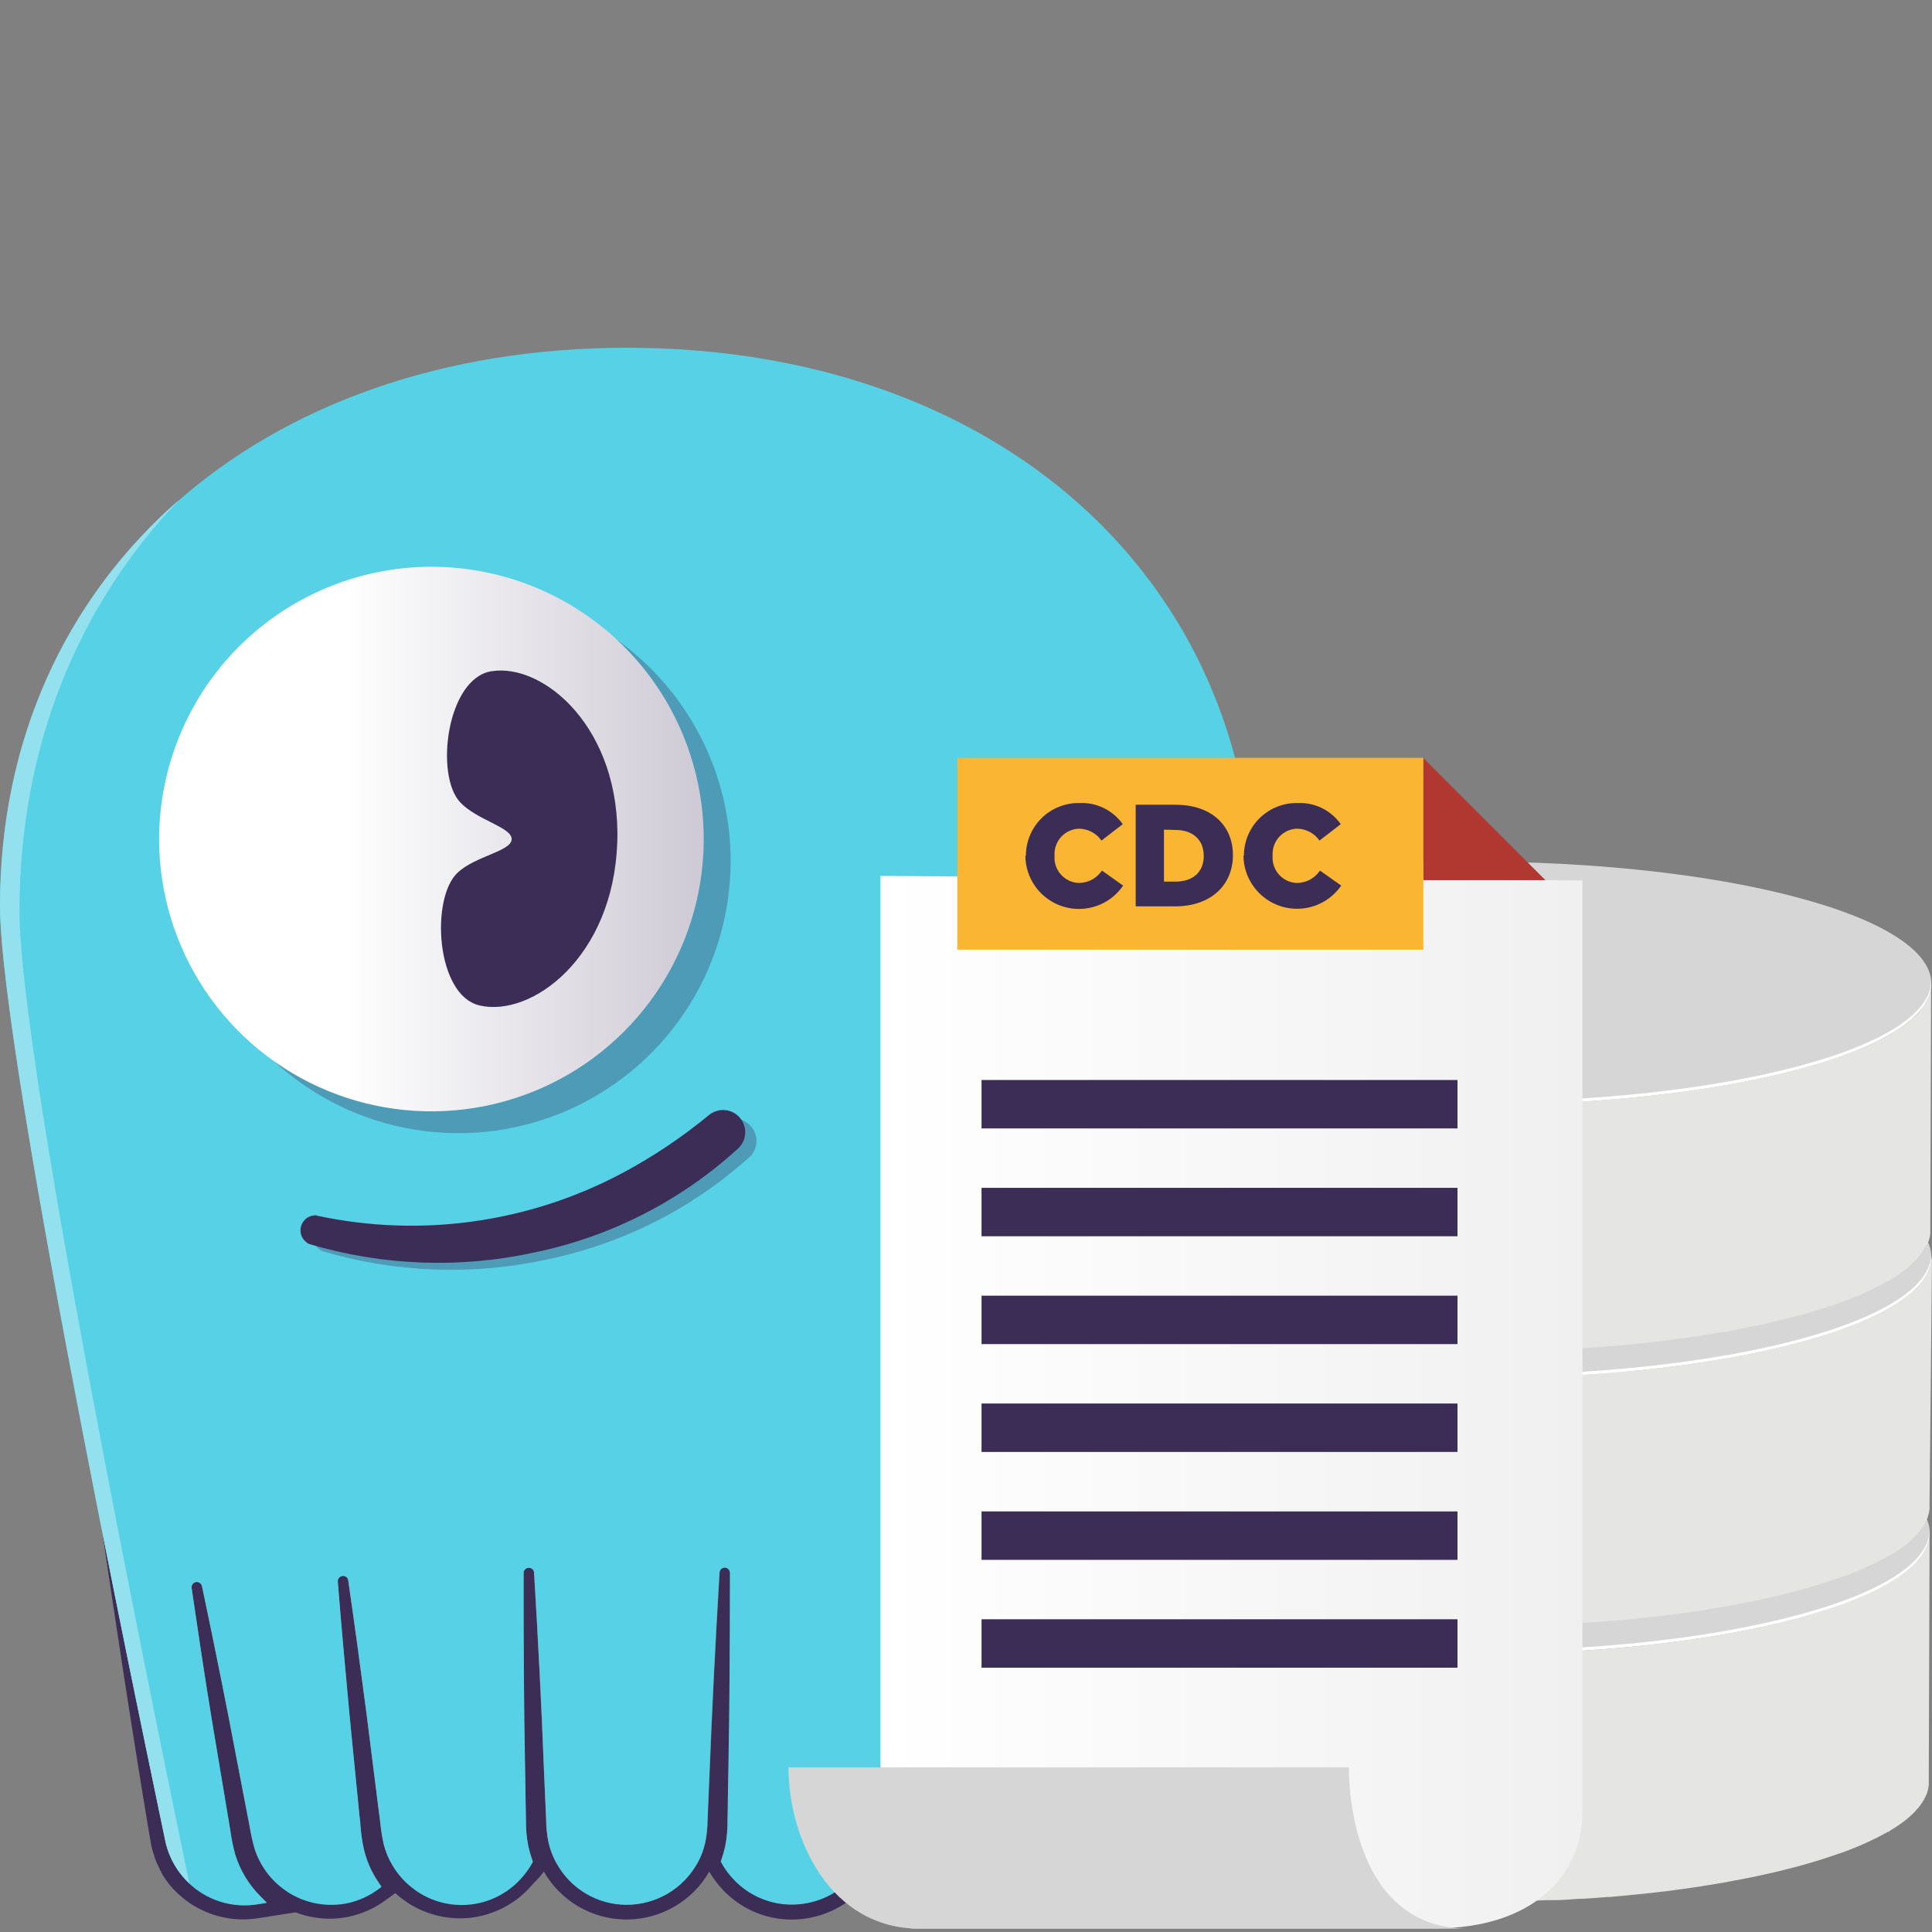 <svg width="200" height="200" viewBox="0 0 200 200" fill="none" xmlns="http://www.w3.org/2000/svg">
<rect x="0" y="0" width="200" height="200" fill="#808080" stroke="none"/>
<path d="M112.631 190.708C112.219 192.558 111.19 194.212 109.713 195.399C108.236 196.586 106.398 197.235 104.504 197.24C104.05 197.238 103.597 197.201 103.149 197.131H103.102L102.285 196.936L102.861 196.344C104.086 195.132 104.986 193.63 105.477 191.977C105.7 191.156 105.869 190.321 105.983 189.478C106.037 189.128 106.092 188.785 106.162 188.435L107.851 178.151C108.629 173.48 109.307 168.864 109.961 164.403C109.973 164.333 109.971 164.26 109.956 164.191C109.94 164.121 109.911 164.055 109.869 163.996C109.828 163.937 109.776 163.888 109.715 163.849C109.655 163.811 109.587 163.785 109.517 163.773C109.446 163.76 109.374 163.762 109.304 163.778C109.234 163.793 109.168 163.823 109.11 163.864C109.051 163.905 109.001 163.957 108.963 164.018C108.925 164.078 108.899 164.146 108.886 164.216C107.96 168.607 107.034 173.184 106.115 177.84L104.145 188.077L103.959 189.058C103.828 189.829 103.659 190.592 103.453 191.346C102.908 193.134 101.764 194.679 100.214 195.722C100.049 195.84 99.877 195.949 99.7 196.049C98.819 196.566 97.847 196.91 96.835 197.061C95.825 197.224 94.793 197.2 93.792 196.99C92.666 196.752 91.605 196.277 90.678 195.597L90.304 195.325L90.553 194.951C91.292 193.885 91.82 192.688 92.11 191.424C92.292 190.569 92.417 189.703 92.484 188.832C92.484 188.505 92.515 188.178 92.577 187.851L93.597 177.513C94.041 172.803 94.453 168.171 94.811 163.718C94.823 163.58 94.781 163.442 94.694 163.333C94.607 163.225 94.482 163.154 94.344 163.134C94.273 163.124 94.201 163.127 94.132 163.145C94.062 163.162 93.997 163.193 93.939 163.235C93.882 163.278 93.833 163.331 93.797 163.393C93.761 163.454 93.738 163.523 93.729 163.594C93.091 168.008 92.46 172.624 91.845 177.318L90.553 187.61C90.506 187.929 90.468 188.24 90.436 188.552C90.355 189.337 90.231 190.116 90.063 190.887C89.877 191.658 89.575 192.395 89.167 193.075C88.575 194.072 87.779 194.934 86.832 195.605L86.754 195.667L86.598 195.776C84.879 196.892 82.812 197.346 80.783 197.053C78.75 196.749 76.902 195.7 75.598 194.11C75.273 193.723 74.987 193.306 74.742 192.865L74.641 192.678L74.711 192.483C74.871 192.016 75.004 191.541 75.108 191.058C75.277 190.163 75.355 189.253 75.341 188.342L75.427 183.235C75.544 177.124 75.591 170.444 75.591 162.807C75.591 162.663 75.533 162.524 75.431 162.422C75.329 162.32 75.19 162.262 75.046 162.262C74.901 162.262 74.763 162.32 74.66 162.422C74.558 162.524 74.501 162.663 74.501 162.807C74.049 170.429 73.722 177.1 73.481 183.204L73.263 188.419C73.257 189.172 73.182 189.923 73.037 190.661C72.882 191.401 72.62 192.115 72.259 192.779L72.197 192.888C71.469 194.185 70.409 195.264 69.125 196.016C67.842 196.767 66.381 197.162 64.894 197.162H64.77C63.313 197.143 61.888 196.74 60.637 195.993C59.386 195.247 58.355 194.184 57.647 192.911C57.612 192.861 57.581 192.809 57.553 192.756C57.203 192.094 56.942 191.39 56.775 190.661C56.625 189.892 56.547 189.11 56.541 188.326L56.3 183.18C56.051 176.742 55.716 170.071 55.28 162.784C55.28 162.639 55.223 162.501 55.12 162.399C55.018 162.296 54.88 162.239 54.735 162.239C54.591 162.239 54.452 162.296 54.35 162.399C54.248 162.501 54.19 162.639 54.19 162.784C54.19 170.055 54.19 176.742 54.346 183.211L54.431 188.318C54.42 189.232 54.501 190.145 54.673 191.043C54.779 191.523 54.914 191.996 55.078 192.46L55.148 192.662L55.047 192.849C54.802 193.288 54.515 193.703 54.19 194.087C52.889 195.679 51.043 196.731 49.01 197.037C46.977 197.344 44.903 196.883 43.19 195.745L43.035 195.636L42.957 195.574C42.009 194.904 41.213 194.042 40.621 193.044C40.212 192.366 39.905 191.631 39.71 190.864C39.541 190.093 39.419 189.314 39.344 188.528C39.344 188.209 39.267 187.882 39.22 187.571L37.92 177.256C37.305 172.585 36.674 167.914 36.036 163.531C36.018 163.393 35.947 163.268 35.838 163.182C35.729 163.096 35.59 163.057 35.452 163.072C35.382 163.077 35.313 163.096 35.25 163.128C35.188 163.161 35.132 163.205 35.086 163.259C34.992 163.369 34.945 163.511 34.954 163.656C35.312 168.085 35.732 172.733 36.168 177.458L37.188 187.797C37.188 188.124 37.258 188.451 37.289 188.785C37.346 189.655 37.468 190.519 37.655 191.37C37.949 192.625 38.477 193.814 39.212 194.873L39.477 195.254L39.111 195.527C38.181 196.206 37.121 196.686 35.997 196.936C33.978 197.361 31.873 197.022 30.088 195.986C29.911 195.884 29.74 195.772 29.575 195.651C28.032 194.602 26.888 193.064 26.328 191.284C26.12 190.539 25.954 189.783 25.83 189.019C25.768 188.684 25.706 188.342 25.635 188.022L23.681 177.824C22.771 173.153 21.836 168.591 20.91 164.201C20.88 164.065 20.8 163.946 20.686 163.867C20.572 163.787 20.433 163.754 20.295 163.773C20.153 163.794 20.025 163.87 19.939 163.986C19.853 164.101 19.816 164.245 19.836 164.388C20.49 168.856 21.198 173.48 21.945 178.136L23.642 188.427C23.705 188.777 23.759 189.12 23.814 189.47C23.928 190.313 24.097 191.148 24.32 191.969C24.826 193.614 25.73 195.109 26.951 196.321L27.597 196.975L26.686 197.123C24.584 197.474 22.426 197.007 20.656 195.819C18.886 194.631 17.637 192.811 17.166 190.731C17.096 190.389 14.052 176.205 10.595 158.635C13.623 179.257 15.624 190.879 15.663 191.058C15.725 191.331 15.803 191.603 15.897 191.907C15.918 191.981 15.944 192.054 15.975 192.125V192.187C16.037 192.366 16.099 192.538 16.169 192.709C16.239 192.88 16.27 192.935 16.325 193.051C16.379 193.168 16.457 193.324 16.527 193.456V193.503C16.581 193.615 16.64 193.724 16.706 193.83C16.706 193.892 16.776 193.947 16.807 194.001V194.056C17.016 194.393 17.245 194.718 17.492 195.029C17.617 195.192 17.757 195.348 17.928 195.535L17.998 195.605C18.154 195.776 18.31 195.924 18.466 196.072C20.287 197.759 22.678 198.696 25.161 198.695C25.703 198.694 26.244 198.65 26.78 198.563L27.683 198.423L30.594 197.964C31.228 198.208 31.886 198.385 32.556 198.493C33.071 198.578 33.591 198.622 34.113 198.625C34.796 198.627 35.478 198.554 36.145 198.407C37.488 198.119 38.756 197.551 39.866 196.741L40.24 196.469L40.917 195.978C41.228 196.261 41.558 196.521 41.906 196.757L41.968 196.804L42.186 196.959C43.806 198.019 45.7 198.584 47.635 198.586C48.115 198.586 48.594 198.549 49.068 198.477C51.471 198.107 53.655 196.866 55.202 194.99C55.602 194.606 55.969 194.189 56.3 193.744C57.15 195.233 58.375 196.474 59.852 197.343C61.33 198.213 63.009 198.682 64.723 198.703H65.003C66.717 198.678 68.394 198.208 69.871 197.338C71.348 196.469 72.573 195.23 73.427 193.744C73.705 194.235 74.028 194.699 74.392 195.13C75.934 197.015 78.124 198.256 80.534 198.61C81.003 198.679 81.477 198.713 81.951 198.711C83.886 198.709 85.778 198.147 87.4 197.092L87.626 196.936L87.68 196.889C88.027 196.652 88.357 196.392 88.669 196.111L89.339 196.593L89.712 196.866C90.824 197.681 92.099 198.247 93.449 198.524C94.112 198.664 94.788 198.735 95.465 198.734C95.987 198.731 96.507 198.69 97.022 198.61C97.869 198.48 98.694 198.237 99.475 197.886L101.872 198.462L102.651 198.656H102.705H102.752H102.806C103.337 198.743 103.873 198.788 104.41 198.789C106.664 198.79 108.851 198.026 110.613 196.622C112.376 195.217 113.609 193.256 114.11 191.058C114.149 190.856 116.157 178.774 119.396 157.63C115.83 175.668 112.709 190.366 112.631 190.708Z" fill="#3B2D55"/>
<path d="M64.902 36C26.687 36 0.008 59.767 0.008 93.795C0.008 103.245 5.753 134.213 10.595 158.634C14.075 176.205 17.096 190.389 17.166 190.731C17.637 192.817 18.891 194.642 20.668 195.831C22.445 197.02 24.61 197.482 26.718 197.123L27.628 196.975L26.982 196.321C25.761 195.108 24.857 193.614 24.351 191.969C24.128 191.148 23.959 190.313 23.845 189.47C23.791 189.12 23.736 188.777 23.674 188.427L21.946 178.135C21.167 173.464 20.49 168.856 19.836 164.387C19.816 164.245 19.853 164.1 19.939 163.985C20.025 163.87 20.153 163.794 20.295 163.772C20.433 163.753 20.572 163.787 20.686 163.866C20.8 163.946 20.88 164.065 20.91 164.201C21.837 168.591 22.771 173.176 23.682 177.824L25.651 188.069C25.721 188.388 25.784 188.731 25.846 189.065C25.97 189.829 26.136 190.585 26.344 191.331C26.898 193.122 28.042 194.672 29.59 195.729C29.756 195.85 29.927 195.961 30.104 196.064C31.889 197.1 33.993 197.438 36.013 197.014C37.137 196.764 38.197 196.284 39.127 195.605L39.493 195.332L39.228 194.951C38.493 193.891 37.965 192.703 37.671 191.447C37.484 190.596 37.362 189.732 37.305 188.863C37.305 188.528 37.243 188.201 37.204 187.874L36.184 177.536C35.74 172.811 35.328 168.194 34.97 163.733C34.961 163.589 35.008 163.447 35.102 163.336C35.147 163.282 35.203 163.238 35.266 163.206C35.329 163.174 35.398 163.155 35.468 163.15C35.606 163.134 35.745 163.174 35.854 163.26C35.963 163.346 36.034 163.471 36.052 163.609C36.69 168.007 37.321 172.632 37.936 177.334L39.236 187.648C39.282 187.96 39.321 188.287 39.36 188.606C39.435 189.391 39.557 190.171 39.726 190.941C39.921 191.709 40.228 192.443 40.637 193.121C41.229 194.119 42.025 194.982 42.972 195.651L43.05 195.714L43.206 195.822C44.918 196.961 46.993 197.421 49.026 197.115C51.059 196.808 52.905 195.757 54.206 194.164C54.531 193.78 54.818 193.366 55.062 192.927L55.163 192.74L55.093 192.537C54.93 192.074 54.795 191.6 54.689 191.12C54.517 190.223 54.436 189.31 54.447 188.396L54.362 183.273C54.245 176.804 54.19 170.117 54.206 162.846C54.206 162.701 54.263 162.563 54.365 162.461C54.468 162.358 54.606 162.301 54.751 162.301C54.895 162.301 55.034 162.358 55.136 162.461C55.238 162.563 55.296 162.701 55.296 162.846C55.732 170.133 56.074 176.804 56.316 183.242L56.534 188.349C56.539 189.133 56.617 189.915 56.767 190.685C56.934 191.414 57.196 192.118 57.546 192.779C57.573 192.833 57.604 192.885 57.639 192.934C58.347 194.207 59.379 195.27 60.63 196.017C61.88 196.763 63.306 197.166 64.762 197.185H64.863C66.35 197.186 67.811 196.79 69.094 196.039C70.378 195.288 71.438 194.208 72.165 192.911L72.228 192.802C72.589 192.138 72.851 191.424 73.006 190.685C73.151 189.946 73.227 189.195 73.232 188.442L73.45 183.227C73.691 177.123 74.018 170.452 74.47 162.83C74.47 162.686 74.527 162.547 74.629 162.445C74.732 162.343 74.87 162.285 75.015 162.285C75.159 162.285 75.298 162.343 75.4 162.445C75.502 162.547 75.56 162.686 75.56 162.83C75.56 170.467 75.513 177.147 75.396 183.258L75.311 188.365C75.325 189.276 75.246 190.186 75.077 191.082C74.972 191.564 74.84 192.039 74.68 192.506L74.61 192.701L74.711 192.888C74.956 193.329 75.243 193.747 75.567 194.133C76.871 195.724 78.719 196.772 80.752 197.076C82.781 197.369 84.848 196.915 86.567 195.799L86.723 195.69L86.801 195.628C87.748 194.958 88.544 194.096 89.136 193.098C89.544 192.418 89.846 191.681 90.032 190.91C90.2 190.139 90.324 189.36 90.405 188.575C90.405 188.263 90.475 187.952 90.522 187.633L91.822 177.326C92.437 172.655 93.068 167.984 93.706 163.601C93.715 163.53 93.738 163.462 93.774 163.4C93.81 163.339 93.859 163.285 93.916 163.243C93.974 163.2 94.039 163.169 94.109 163.152C94.178 163.135 94.25 163.131 94.321 163.142C94.459 163.161 94.584 163.232 94.671 163.341C94.757 163.45 94.799 163.587 94.788 163.726C94.43 168.163 94.01 172.811 93.574 177.52L92.554 187.859C92.513 188.186 92.481 188.513 92.46 188.84C92.394 189.711 92.269 190.577 92.087 191.432C91.797 192.696 91.269 193.893 90.53 194.958L90.265 195.332L90.639 195.605C91.566 196.285 92.628 196.76 93.753 196.998C94.755 197.208 95.786 197.232 96.797 197.068C97.808 196.918 98.78 196.574 99.662 196.056C99.838 195.956 100.01 195.847 100.175 195.729C101.726 194.686 102.869 193.141 103.414 191.354C103.621 190.6 103.79 189.836 103.92 189.065L104.107 188.084L106.123 177.824C107.042 173.153 107.968 168.591 108.894 164.201C108.919 164.058 108.999 163.931 109.118 163.848C109.236 163.765 109.382 163.732 109.525 163.757C109.667 163.782 109.794 163.862 109.877 163.98C109.961 164.098 109.993 164.245 109.969 164.387C109.315 168.848 108.606 173.472 107.859 178.135L106.17 188.419C106.1 188.769 106.045 189.112 105.991 189.462C105.877 190.306 105.708 191.14 105.485 191.961C104.994 193.614 104.094 195.116 102.869 196.329L102.293 196.92L103.11 197.115H103.157C103.605 197.186 104.058 197.222 104.511 197.224C106.406 197.22 108.244 196.571 109.721 195.383C111.198 194.196 112.227 192.542 112.639 190.692C112.717 190.35 115.838 175.652 119.404 157.638C124.199 133.365 129.804 103.074 129.804 93.802C129.797 59.767 103.11 36 64.902 36Z" fill="#57D1E5"/>
<path d="M47.456 60.943C41.883 60.943 36.434 62.596 31.8 65.692C27.165 68.789 23.553 73.19 21.42 78.34C19.287 83.489 18.729 89.155 19.817 94.622C20.904 100.088 23.588 105.11 27.529 109.051C31.471 112.992 36.492 115.676 41.959 116.764C47.425 117.851 53.091 117.293 58.241 115.16C63.39 113.027 67.791 109.415 70.888 104.781C73.985 100.146 75.637 94.698 75.637 89.124C75.627 81.653 72.655 74.491 67.372 69.208C62.089 63.925 54.927 60.953 47.456 60.943Z" fill="#4D9BB6"/>
<path d="M16.473 86.85C16.471 92.426 18.123 97.877 21.22 102.514C24.316 107.15 28.718 110.764 33.869 112.899C39.02 115.034 44.688 115.593 50.156 114.506C55.625 113.42 60.648 110.736 64.591 106.794C68.534 102.852 71.22 97.829 72.308 92.361C73.397 86.892 72.839 81.224 70.705 76.073C68.572 70.921 64.959 66.518 60.323 63.421C55.688 60.323 50.237 58.669 44.662 58.669C37.189 58.678 30.025 61.649 24.741 66.932C19.456 72.215 16.483 79.378 16.473 86.85Z" fill="url(#paint0_linear_37_4)"/>
<path d="M63.89 87.263C63.477 99.096 55.023 105.355 49.636 104.078C45.113 103.012 44.553 92.969 47.379 90.33C49.239 88.602 52.929 88.127 52.968 86.882C53.007 85.636 49.364 84.904 47.635 83.052C44.996 80.226 46.258 70.246 50.85 69.49C56.3 68.595 64.311 75.43 63.898 87.263" fill="#3B2D55"/>
<g opacity="0.15">
<path d="M58.301 72.293C60.737 75.407 62.458 79.868 62.263 85.527C61.85 97.36 53.396 103.627 48.001 102.35C47.655 102.265 47.324 102.126 47.02 101.938C47.284 102.458 47.652 102.919 48.102 103.29C48.552 103.661 49.075 103.935 49.636 104.094C55.023 105.371 63.477 99.112 63.89 87.279C64.131 80.444 61.555 75.282 58.301 72.308" fill="#3B2D55"/>
</g>
<path d="M18.582 51.71C6.858 61.924 0 76.528 0 93.748C0 110.003 16.994 189.867 17.127 190.685C17.498 192.328 18.362 193.819 19.602 194.959C15.422 174.835 2.016 109.473 2.016 94.324C2.016 77.345 8.034 62.687 18.582 51.71Z" fill="#93E1EF"/>
<path d="M34.129 126.545C44.876 128.865 56.099 127.304 65.805 122.139C68.979 120.435 71.978 118.422 74.758 116.129C75.227 115.844 75.782 115.732 76.325 115.815C76.868 115.898 77.364 116.17 77.727 116.583C78.09 116.996 78.295 117.523 78.307 118.072C78.319 118.621 78.138 119.157 77.794 119.586C71.878 124.991 64.619 128.707 56.775 130.344C49.025 132.061 40.966 131.774 33.358 129.511C33.026 129.358 32.758 129.093 32.601 128.762C32.445 128.431 32.41 128.056 32.503 127.702C32.596 127.348 32.811 127.038 33.109 126.826C33.408 126.615 33.772 126.515 34.136 126.545" fill="#4D9BB6"/>
<path d="M32.774 125.837C43.523 128.159 54.746 126.595 64.451 121.423C67.626 119.724 70.625 117.714 73.403 115.421C73.864 115.047 74.452 114.866 75.043 114.916C75.635 114.966 76.184 115.243 76.576 115.689C76.967 116.135 77.171 116.716 77.144 117.308C77.117 117.901 76.862 118.461 76.431 118.87C70.52 124.282 63.259 128.001 55.412 129.636C47.666 131.34 39.613 131.045 32.011 128.78C31.679 128.627 31.411 128.361 31.255 128.031C31.098 127.7 31.064 127.324 31.156 126.97C31.249 126.616 31.464 126.306 31.763 126.095C32.061 125.883 32.425 125.784 32.79 125.814" fill="#3B2D55"/>
<path d="M199.735 159.078C199.735 159.187 199.735 159.296 199.681 159.405C199.626 159.514 199.634 159.6 199.603 159.693C199.572 159.787 199.533 159.911 199.494 160.02C199.455 160.129 199.408 160.207 199.362 160.3C199.315 160.394 199.253 160.518 199.19 160.62C199.128 160.721 199.074 160.814 199.011 160.908C198.949 161.001 198.863 161.118 198.786 161.227C198.708 161.336 198.638 161.414 198.552 161.507L198.256 161.834L197.976 162.106L197.61 162.433L197.291 162.698C197.127 162.83 196.948 162.955 196.769 163.08L196.442 163.313C196.232 163.461 196.006 163.601 195.773 163.741L195.477 163.92C195.096 164.138 194.699 164.364 194.255 164.574L193.905 164.746L192.838 165.236L192.324 165.454L191.639 165.726C191.429 165.812 191.211 165.898 190.985 165.976C190.759 166.053 190.503 166.155 190.253 166.24L189.545 166.489L188.767 166.746L187.988 166.98L187.132 167.229L186.034 167.533C185.333 167.727 184.602 167.906 183.862 168.077L183.216 168.225C182.648 168.358 182.064 168.482 181.464 168.607L180.873 168.731C180.094 168.887 179.316 169.035 178.537 169.175L178.109 169.245C177.432 169.362 176.755 169.471 176.062 169.572L175.205 169.704L174.053 169.86L173.072 169.993L171.897 170.133L170.908 170.249L169.701 170.382L168.697 170.483L167.467 170.592L166.51 170.678L163.839 170.872H163.45L161.115 170.997L160.22 171.036L158.663 171.098H157.713H156.117H155.222H150.551H149.188H148.254L146.775 171.051H145.997L144.222 170.973H143.723L141.466 170.841H141.092L139.177 170.709L138.399 170.639L136.935 170.506L136.157 170.436L134.6 170.265L133.72 170.164L132.295 169.993L131.517 169.884C130.738 169.782 130.022 169.681 129.283 169.564L128.893 169.51C128.047 169.375 127.214 169.235 126.394 169.089L125.873 168.996C124.806 168.794 123.763 168.591 122.759 168.365L122.455 168.295C121.389 168.062 120.346 167.813 119.341 167.517C112.335 165.656 107.991 163.368 106.255 160.97C105.715 160.277 105.415 159.427 105.399 158.549L105.313 184.239C105.313 187.477 109.984 190.731 119.256 193.199C120.252 193.464 121.295 193.713 122.37 193.978L122.673 194.048C123.685 194.266 124.736 194.476 125.787 194.67L126.068 194.725L126.309 194.772C127.129 194.917 127.962 195.057 128.808 195.192L129.197 195.247L131.431 195.566L131.805 195.62L132.241 195.675L133.666 195.846L134.553 195.947C135.075 196.009 135.604 196.064 136.11 196.111L136.709 196.173H136.873L138.321 196.297C138.593 196.297 138.858 196.352 139.099 196.368C139.73 196.422 140.36 196.469 140.999 196.508H141.357L143.615 196.632C143.786 196.632 143.957 196.632 144.128 196.632L145.888 196.718H145.927H146.705L148.137 196.765H149.087C149.539 196.765 149.982 196.765 150.434 196.765H153.75H155.128H155.385H156.031H157.588H158.554L160.111 196.702H160.64H161.006C161.784 196.702 162.563 196.624 163.341 196.57H163.731C164.626 196.515 165.521 196.453 166.401 196.375H166.65L167.35 196.313L168.588 196.196L169.592 196.095L170.799 195.97L171.788 195.854L172.971 195.714L173.944 195.581L175.096 195.418L175.595 195.348L175.953 195.293L178.008 194.958L178.428 194.888C179.207 194.748 179.985 194.6 180.764 194.445L181.355 194.328C181.947 194.203 182.539 194.079 183.107 193.946L183.753 193.799C184.493 193.619 185.224 193.44 185.925 193.254L186.501 193.098L187.023 192.95L187.879 192.701L188.658 192.46L189.436 192.203L190.144 191.961L190.923 191.697L191.569 191.448L192.254 191.175L192.534 191.058L192.768 190.949C193.142 190.794 193.492 190.63 193.834 190.459L194.185 190.295C194.613 190.077 195.026 189.859 195.407 189.641H195.461C195.547 189.595 195.617 189.54 195.703 189.486C195.936 189.346 196.162 189.205 196.372 189.065L196.699 188.832C196.886 188.707 197.057 188.575 197.221 188.45L197.361 188.341L197.54 188.186L197.906 187.859L198.186 187.586L198.482 187.251C198.533 187.206 198.579 187.157 198.622 187.104L198.716 186.971L198.941 186.66L199.128 186.372L199.292 186.053C199.327 185.998 199.359 185.941 199.385 185.881C199.385 185.842 199.385 185.804 199.424 185.765C199.463 185.726 199.502 185.547 199.533 185.445C199.565 185.351 199.591 185.255 199.611 185.157C199.611 185.048 199.65 184.939 199.665 184.83C199.681 184.721 199.665 184.698 199.665 184.636V184.441L199.751 158.751C199.751 158.86 199.746 158.97 199.735 159.078Z" fill="#E5E5E4"/>
<path d="M185.824 149.729C204.328 154.641 204.43 162.62 186.042 167.533C167.654 172.445 137.737 172.453 119.232 167.533C100.728 162.613 100.627 154.641 119.022 149.721C137.418 144.801 167.319 144.809 185.824 149.729Z" fill="#D6D6D6"/>
<path d="M186.042 167.206C167.654 172.126 137.737 172.126 119.232 167.206C110.116 164.785 105.477 161.624 105.305 158.448C105.157 161.733 109.797 165.034 119.232 167.54C137.737 172.453 167.654 172.453 186.042 167.54C195.384 165.049 199.93 161.764 199.751 158.494C199.619 161.647 195.057 164.8 186.042 167.206Z" fill="white"/>
<path d="M199.899 130.531C199.899 130.64 199.899 130.749 199.852 130.858C199.805 130.967 199.798 131.045 199.774 131.146C199.751 131.248 199.704 131.357 199.657 131.465C199.611 131.574 199.58 131.66 199.533 131.754C199.486 131.847 199.424 131.972 199.362 132.073L199.183 132.361C199.105 132.462 199.035 132.571 198.949 132.672L198.723 132.952C198.628 133.07 198.527 133.181 198.42 133.287C198.334 133.381 198.241 133.466 198.139 133.56C198.038 133.653 197.906 133.778 197.774 133.887C197.641 133.996 197.571 134.066 197.454 134.151C197.338 134.237 197.12 134.408 196.941 134.533L196.606 134.766L195.944 135.187L195.648 135.373C195.267 135.591 194.87 135.809 194.418 136.027C194.309 136.082 194.185 136.136 194.076 136.199L193.001 136.689L192.488 136.907L191.81 137.18L191.156 137.429L190.378 137.693L189.677 137.935C189.413 138.028 189.148 138.106 188.899 138.192L188.12 138.433L187.264 138.682L186.174 138.986C185.466 139.18 184.742 139.359 184.002 139.531L183.356 139.678L181.604 140.06L181.005 140.185C180.227 140.332 179.448 140.48 178.67 140.62L178.241 140.698C177.572 140.807 176.887 140.924 176.194 141.025L175.338 141.15C174.956 141.212 174.559 141.259 174.193 141.313L173.212 141.446L172.037 141.586L171.04 141.703L169.834 141.835L168.837 141.928L167.623 142.014L166.673 142.092C165.786 142.17 164.898 142.232 164.003 142.294C163.871 142.294 163.738 142.294 163.606 142.294L161.27 142.419H160.367L158.849 142.481H157.892H156.335H155.447H150.777H149.422H148.488L147.009 142.434H146.23L144.455 142.349H143.957L141.699 142.216H141.334C140.69 142.18 140.052 142.133 139.418 142.076L138.64 142.014L137.176 141.882L136.398 141.804C135.869 141.757 135.339 141.703 134.841 141.64L133.961 141.539L132.529 141.368L131.75 141.259C130.972 141.158 130.256 141.056 129.524 140.94L129.127 140.885C128.286 140.753 127.453 140.613 126.636 140.465L126.114 140.364C125.048 140.169 124.005 139.959 123 139.741L122.697 139.671C121.63 139.437 120.595 139.188 119.583 138.892C112.576 137.039 108.24 134.751 106.504 132.353C105.963 131.66 105.66 130.811 105.64 129.932L105.391 155.676C105.391 158.915 110.062 162.161 119.334 164.637C120.33 164.901 121.373 165.15 122.448 165.415L122.751 165.485C123.763 165.703 124.814 165.913 125.865 166.108L126.145 166.162L126.387 166.209C127.207 166.36 128.04 166.5 128.886 166.63L129.275 166.684L131.509 167.003L131.883 167.058L132.319 167.112L133.743 167.283L134.631 167.385C135.152 167.447 135.682 167.501 136.188 167.548L136.787 167.61H136.951L138.399 167.735C138.671 167.735 138.936 167.79 139.177 167.805C139.808 167.86 140.438 167.906 141.077 167.945H141.435L143.692 168.07H144.206L145.966 168.155H146.004H146.783L148.215 168.202H149.165C149.617 168.202 150.06 168.202 150.512 168.202H153.828H155.206H155.463H156.109H157.666H158.631L160.188 168.14H160.718H161.084C161.862 168.14 162.641 168.062 163.419 168.007H163.808C164.704 167.953 165.599 167.883 166.479 167.813H166.728L167.428 167.751L168.666 167.634L169.67 167.533L170.877 167.408L171.866 167.291L173.049 167.151L174.022 167.019L175.174 166.855L175.672 166.785L176.031 166.731L178.086 166.396L178.506 166.326C179.285 166.186 180.063 166.038 180.842 165.882L181.433 165.765C182.025 165.641 182.616 165.516 183.185 165.384L183.831 165.236C184.57 165.057 185.302 164.878 186.003 164.691L186.579 164.535L187.101 164.388L187.957 164.138L188.735 163.897L189.514 163.64L190.222 163.399L191.001 163.134L191.647 162.885L192.332 162.613L192.612 162.496L192.846 162.387C193.219 162.231 193.57 162.068 193.912 161.896L194.263 161.733C194.691 161.515 195.103 161.297 195.485 161.079H195.539C195.625 161.032 195.695 160.978 195.781 160.923C196.014 160.783 196.24 160.643 196.45 160.503L196.777 160.269C196.964 160.145 197.135 160.012 197.299 159.888L197.439 159.779L197.618 159.623L197.984 159.296L198.264 159.024L198.56 158.689C198.61 158.644 198.657 158.594 198.7 158.541L198.793 158.409L199.019 158.097L199.206 157.809L199.369 157.49C199.405 157.436 199.436 157.378 199.463 157.319C199.463 157.319 199.463 157.241 199.502 157.202C199.541 157.163 199.58 156.984 199.611 156.875C199.644 156.784 199.67 156.69 199.689 156.595C199.689 156.486 199.728 156.377 199.743 156.268C199.759 156.159 199.743 156.136 199.743 156.073V155.879L200 130.142C199.974 130.274 199.94 130.404 199.899 130.531Z" fill="#E5E5E4"/>
<path d="M185.995 121.182C204.5 126.094 204.593 134.073 186.213 138.986C167.833 143.898 137.9 143.906 119.396 138.986C100.891 134.066 100.798 126.094 119.186 121.174C137.573 116.254 167.483 116.262 185.995 121.182Z" fill="#D6D6D6"/>
<path d="M186.213 138.659C167.818 143.579 137.9 143.579 119.396 138.659C110.28 136.237 105.64 133.077 105.469 129.901C105.329 133.186 109.968 136.487 119.396 138.986C137.9 143.906 167.818 143.906 186.213 138.986C195.555 136.494 200.101 133.209 199.922 129.94C199.782 133.1 195.228 136.245 186.213 138.659Z" fill="white"/>
<path d="M199.899 102.233C199.899 102.342 199.899 102.451 199.852 102.56C199.805 102.669 199.798 102.747 199.774 102.848C199.751 102.95 199.704 103.059 199.657 103.168C199.611 103.276 199.58 103.362 199.533 103.456L199.362 103.775L199.183 104.063C199.105 104.164 199.035 104.273 198.949 104.374L198.762 104.647C198.667 104.764 198.566 104.876 198.459 104.981C198.373 105.075 198.28 105.16 198.178 105.254C198.077 105.347 197.945 105.472 197.812 105.581C197.68 105.69 197.61 105.76 197.493 105.845C197.377 105.931 197.159 106.102 196.979 106.227L196.645 106.46L195.983 106.881L195.687 107.068C195.306 107.286 194.909 107.504 194.457 107.722C194.348 107.776 194.224 107.831 194.115 107.893L193.04 108.383L192.527 108.601L191.849 108.874L191.195 109.123L190.417 109.388L189.716 109.629L188.938 109.886L188.159 110.127L187.303 110.376L186.213 110.68C185.505 110.874 184.781 111.054 184.041 111.225L183.395 111.373L181.643 111.754L181.044 111.879C180.265 112.027 179.487 112.175 178.709 112.315L178.28 112.393C177.611 112.502 176.926 112.618 176.233 112.719L175.377 112.844C174.995 112.906 174.598 112.953 174.232 113.008L173.251 113.14L172.076 113.28L171.079 113.397L169.873 113.529L168.876 113.623L167.638 113.739L166.689 113.817C165.801 113.895 164.914 113.957 164.019 114.02H163.622C162.843 114.074 162.065 114.113 161.286 114.152H160.383L158.865 114.214H157.907H156.35H155.463H150.792H149.438H148.503L147.024 114.167H146.246L144.471 114.082H143.973L141.715 113.949H141.349C140.706 113.908 140.067 113.861 139.434 113.809L138.656 113.747L137.192 113.615L136.414 113.537C135.884 113.49 135.355 113.436 134.857 113.373L133.977 113.272L132.544 113.101L131.766 112.992C130.988 112.891 130.271 112.79 129.54 112.673L129.143 112.618C128.302 112.486 127.469 112.346 126.651 112.198L126.13 112.097C125.063 111.902 124.02 111.692 123.016 111.474L122.712 111.404C121.646 111.17 120.61 110.921 119.598 110.625C112.592 108.773 108.256 106.484 106.52 104.086C105.978 103.393 105.675 102.544 105.656 101.665L105.344 127.223C105.344 130.461 109.976 133.707 119.295 136.183C120.291 136.448 121.327 136.697 122.409 136.961L122.712 137.032C123.732 137.249 124.775 137.46 125.826 137.654L126.106 137.709L126.348 137.748C127.165 137.896 127.998 138.036 128.839 138.168L129.236 138.23L131.47 138.55L131.836 138.604L132.272 138.659L133.704 138.83L134.584 138.931L136.141 139.094L136.74 139.157H136.904L138.36 139.281L139.138 139.351C139.769 139.406 140.407 139.445 141.046 139.492H141.404C142.182 139.546 142.906 139.585 143.661 139.624H144.183L145.934 139.702H145.981H146.76L148.192 139.748H149.15H150.489H153.813H155.183H155.44H156.086H157.643H158.6L160.157 139.694H160.694H161.06L163.396 139.562H163.785C164.68 139.507 165.568 139.437 166.455 139.367H166.704L167.405 139.305L168.643 139.188L169.639 139.087L170.846 138.962L171.842 138.845L173.018 138.697L173.991 138.573L175.143 138.409L175.649 138.339L175.999 138.285L178.055 137.95L178.475 137.88C179.274 137.74 180.053 137.592 180.81 137.436L181.41 137.312C182.001 137.195 182.585 137.063 183.161 136.938L183.808 136.79C184.547 136.611 185.271 136.432 185.98 136.245L186.556 136.09L187.069 135.934L187.934 135.685L188.712 135.451L189.49 135.194L190.191 134.953L190.931 134.688L191.585 134.439L192.262 134.167L192.542 134.05C192.622 134.018 192.7 133.982 192.776 133.941L193.85 133.45L194.193 133.287C194.628 133.069 195.041 132.851 195.423 132.625H195.469L195.718 132.47L196.388 132.049L196.715 131.816C196.894 131.691 197.065 131.559 197.229 131.434L197.377 131.325C197.439 131.271 197.486 131.216 197.548 131.17C197.61 131.123 197.797 130.952 197.914 130.843C198.03 130.734 198.108 130.656 198.194 130.562C198.28 130.469 198.404 130.344 198.498 130.235C198.591 130.126 198.591 130.142 198.63 130.087C198.669 130.033 198.692 130.002 198.731 129.955L198.957 129.644L199.136 129.356L199.307 129.036L199.541 128.78C199.541 128.741 199.541 128.702 199.58 128.663C199.619 128.624 199.657 128.445 199.696 128.336C199.735 128.227 199.751 128.149 199.774 128.048C199.797 127.943 199.813 127.836 199.821 127.729C199.821 127.659 199.821 115.903 199.821 115.841C199.821 115.779 199.821 127.402 199.821 127.339L199.907 101.844C199.912 101.974 199.909 102.104 199.899 102.233Z" fill="#E5E5E4"/>
<path d="M185.995 92.884C204.5 97.796 204.593 105.776 186.213 110.688C167.833 115.6 137.9 115.608 119.396 110.688C100.891 105.768 100.798 97.804 119.186 92.884C137.573 87.964 167.483 87.964 185.995 92.884Z" fill="#D6D6D6"/>
<path d="M186.213 110.361C167.818 115.281 137.9 115.281 119.396 110.361C110.28 107.94 105.64 104.779 105.469 101.603C105.329 104.888 109.968 108.189 119.396 110.688C137.9 115.608 167.818 115.608 186.213 110.688C195.555 108.197 200.101 104.912 199.922 101.642C199.782 104.803 195.228 107.948 186.213 110.361Z" fill="white"/>
<path d="M163.816 187.516V91.148L91.137 90.673V186.263L94.321 199.622H148.558C158.522 199.622 163.816 194.297 163.816 187.516Z" fill="url(#paint1_linear_37_4)"/>
<path d="M147.336 91.117H159.986L147.336 78.467V91.117Z" fill="#B03831"/>
<path d="M147.343 78.451H99.101V98.31H147.343V78.451Z" fill="#FAB533"/>
<path d="M106.201 88.618C106.195 87.89 106.336 87.169 106.614 86.497C106.891 85.824 107.301 85.215 107.818 84.703C108.336 84.191 108.95 83.789 109.626 83.518C110.301 83.248 111.024 83.116 111.751 83.129C112.621 83.09 113.487 83.269 114.269 83.651C115.051 84.034 115.725 84.606 116.227 85.317L114.024 87.014C113.761 86.638 113.412 86.331 113.005 86.117C112.599 85.903 112.148 85.789 111.689 85.784C111.337 85.797 110.992 85.88 110.673 86.029C110.355 86.178 110.069 86.389 109.834 86.651C109.599 86.912 109.418 87.218 109.304 87.551C109.189 87.883 109.142 88.236 109.167 88.587C109.139 88.939 109.183 89.293 109.296 89.628C109.41 89.963 109.59 90.272 109.825 90.535C110.061 90.798 110.348 91.011 110.668 91.161C110.988 91.31 111.336 91.393 111.689 91.405C112.161 91.401 112.625 91.283 113.04 91.059C113.455 90.835 113.809 90.513 114.071 90.12L116.266 91.677C115.599 92.654 114.637 93.393 113.52 93.783C112.403 94.174 111.19 94.197 110.059 93.849C108.928 93.501 107.938 92.8 107.234 91.849C106.53 90.898 106.149 89.747 106.146 88.563L106.201 88.618Z" fill="#3B2D55"/>
<path d="M117.566 83.309H121.692C125.445 83.309 127.632 85.481 127.632 88.524C127.632 91.568 125.414 93.826 121.63 93.826H117.566V83.309ZM120.494 85.885V91.265H121.692C123.452 91.265 124.612 90.307 124.612 88.602C124.612 86.913 123.452 85.916 121.692 85.916L120.494 85.885Z" fill="#3B2D55"/>
<path d="M128.769 88.618C128.764 87.89 128.904 87.169 129.182 86.497C129.46 85.824 129.869 85.214 130.387 84.703C130.904 84.191 131.518 83.789 132.194 83.518C132.869 83.248 133.592 83.116 134.319 83.129C135.189 83.089 136.055 83.268 136.838 83.65C137.62 84.033 138.293 84.606 138.796 85.317L136.593 87.014C136.33 86.637 135.981 86.328 135.575 86.114C135.169 85.9 134.717 85.787 134.257 85.784C133.906 85.797 133.561 85.88 133.243 86.029C132.924 86.178 132.639 86.39 132.405 86.651C132.17 86.913 131.99 87.219 131.877 87.552C131.763 87.884 131.717 88.236 131.743 88.587C131.714 88.939 131.757 89.293 131.869 89.628C131.982 89.962 132.161 90.271 132.396 90.534C132.631 90.798 132.917 91.011 133.237 91.16C133.557 91.31 133.904 91.393 134.257 91.405C134.729 91.402 135.193 91.284 135.608 91.06C136.024 90.836 136.378 90.513 136.639 90.12L138.842 91.677C138.172 92.649 137.209 93.382 136.094 93.77C134.979 94.157 133.769 94.179 132.64 93.832C131.512 93.484 130.523 92.786 129.819 91.839C129.114 90.891 128.73 89.744 128.722 88.563L128.769 88.618Z" fill="#3B2D55"/>
<path d="M81.624 182.954H139.644C139.644 182.954 139.193 199.661 152.022 199.661H95.224C85.952 199.661 81.624 190.412 81.624 182.954Z" fill="#D6D6D6"/>
<path d="M150.878 111.801H101.608V116.814H150.878V111.801Z" fill="#3B2D55"/>
<path d="M150.878 122.964H101.608V127.978H150.878V122.964Z" fill="#3B2D55"/>
<path d="M150.878 134.128H101.608V139.141H150.878V134.128Z" fill="#3B2D55"/>
<path d="M150.878 145.291H101.608V150.305H150.878V145.291Z" fill="#3B2D55"/>
<path d="M150.878 156.463H101.608V161.476H150.878V156.463Z" fill="#3B2D55"/>
<path d="M150.878 167.626H101.608V172.639H150.878V167.626Z" fill="#3B2D55"/>
<defs>
<linearGradient id="paint0_linear_37_4" x1="72.843" y1="86.85" x2="16.48" y2="86.85" gradientUnits="userSpaceOnUse">
<stop stop-color="#CECAD5"/>
<stop offset="0.66" stop-color="white"/>
<stop offset="1" stop-color="white"/>
</linearGradient>
<linearGradient id="paint1_linear_37_4" x1="91.137" y1="145.128" x2="163.816" y2="145.128" gradientUnits="userSpaceOnUse">
<stop stop-color="white"/>
<stop offset="1" stop-color="#F0F0F0"/>
</linearGradient>
</defs>
</svg>

